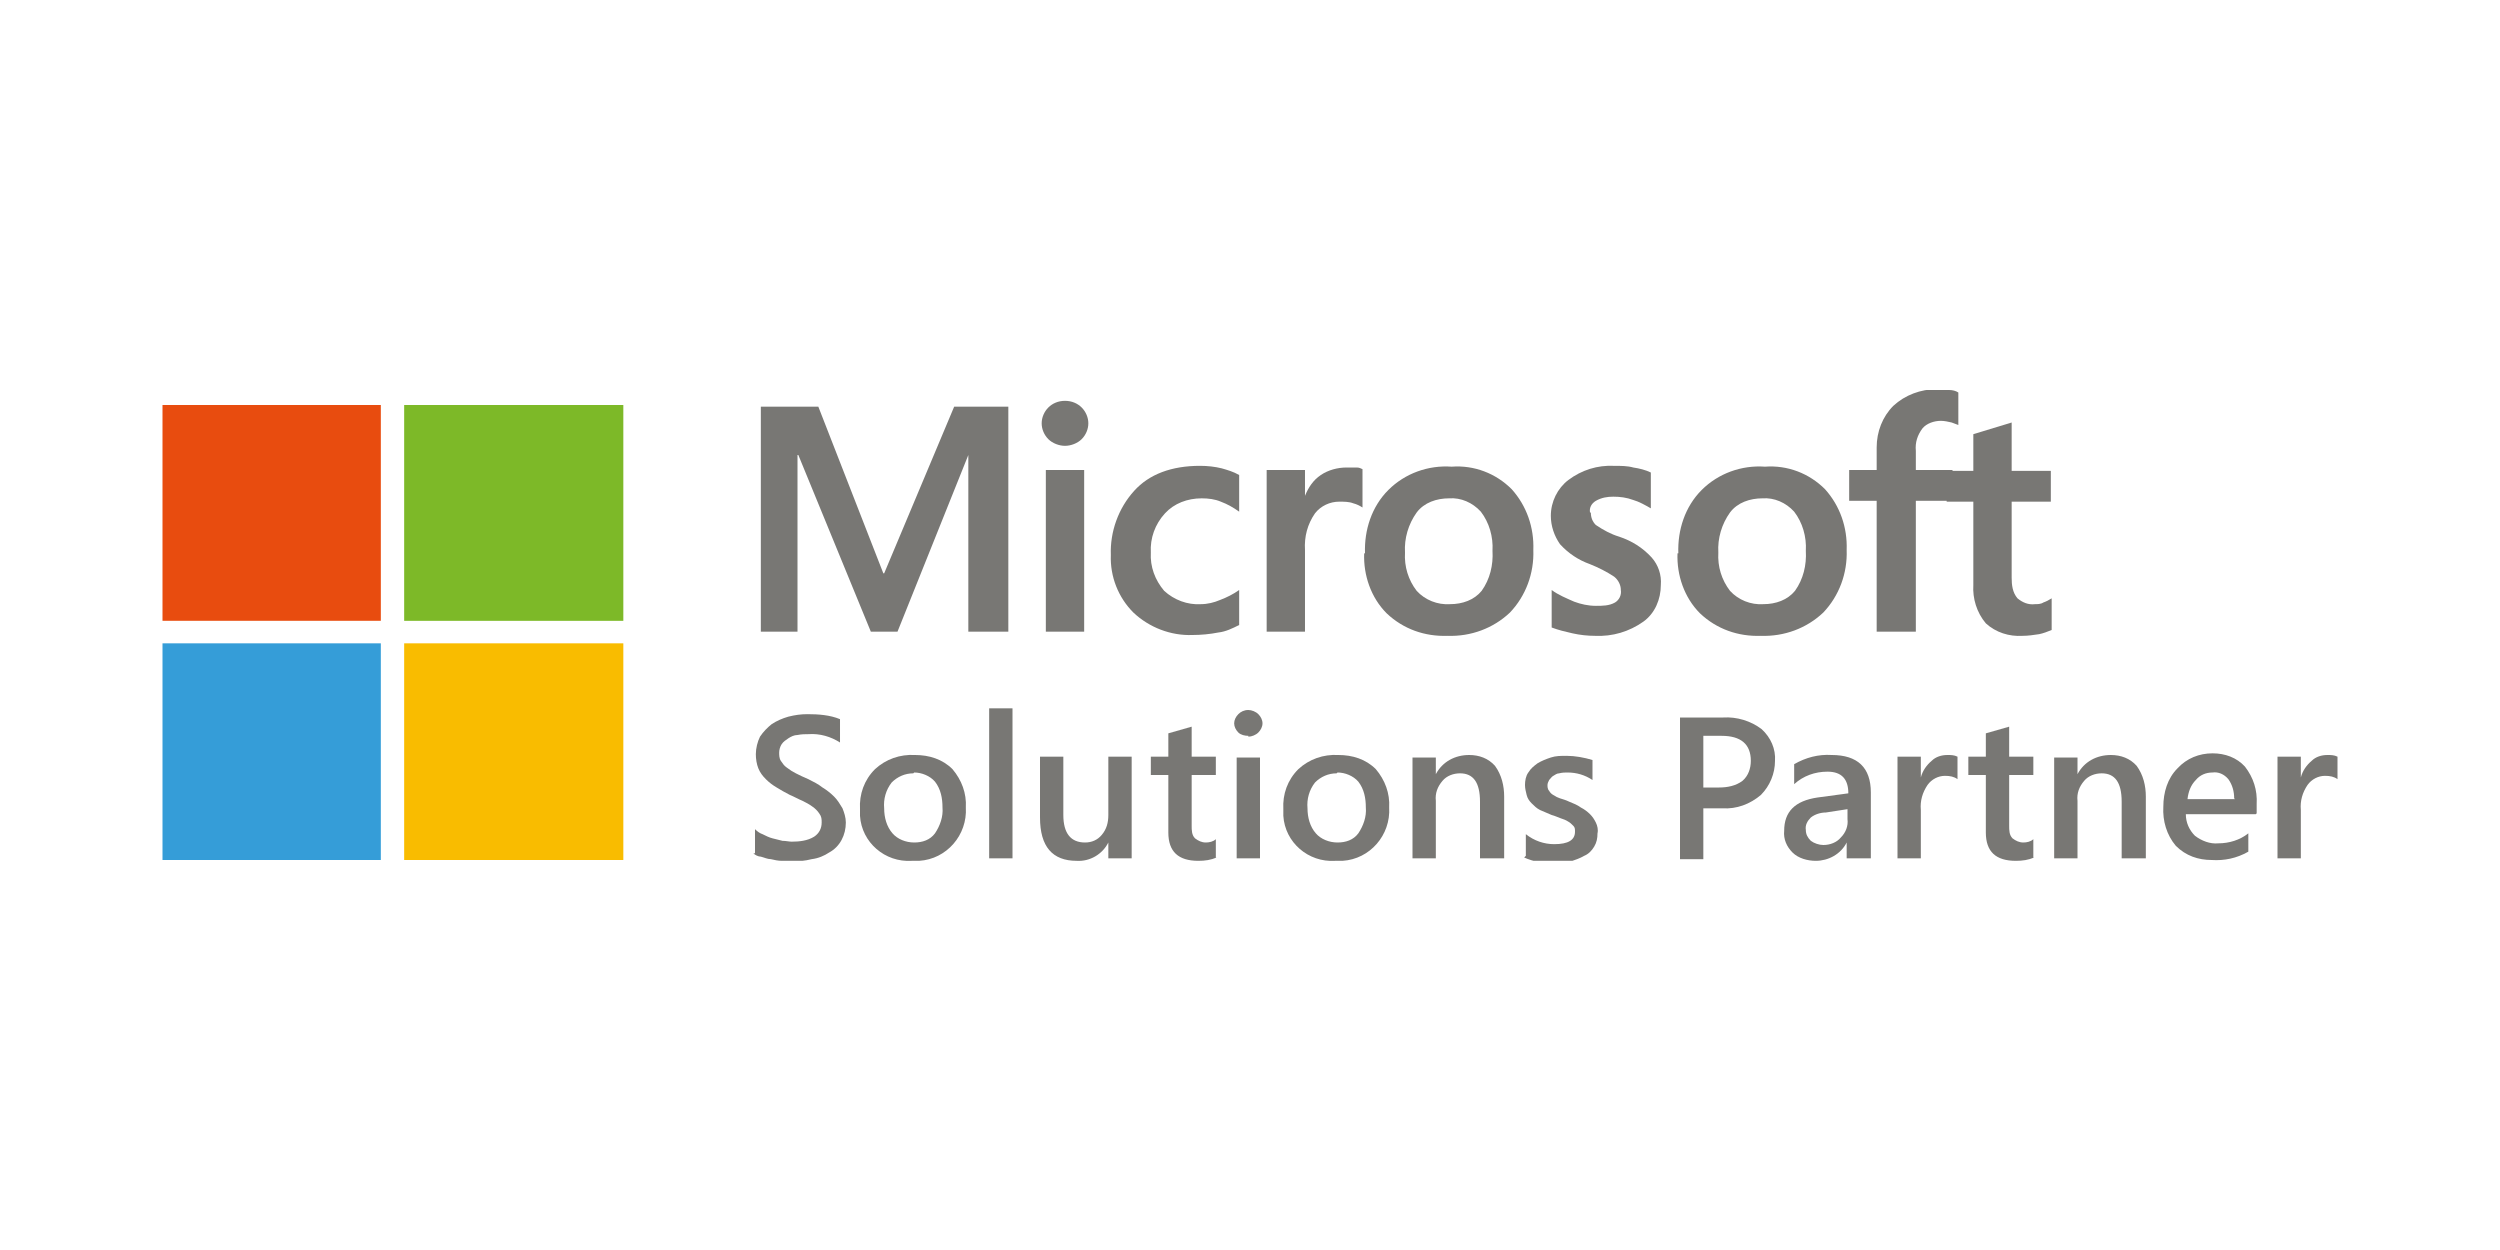<?xml version="1.0" encoding="UTF-8"?>
<svg id="_レイヤー_1" data-name="レイヤー 1" xmlns="http://www.w3.org/2000/svg" xmlns:xlink="http://www.w3.org/1999/xlink" version="1.1" viewBox="0 0 300 150">
  <defs>
    <style>
      .cls-1 {
        clip-path: url(#clippath);
      }

      .cls-2 {
        fill: none;
      }

      .cls-2, .cls-3, .cls-4, .cls-5, .cls-6, .cls-7 {
        stroke-width: 0px;
      }

      .cls-3 {
        fill: #359dd8;
      }

      .cls-4 {
        fill: #787774;
      }

      .cls-8 {
        clip-path: url(#clippath-1);
      }

      .cls-9 {
        clip-path: url(#clippath-2);
      }

      .cls-5 {
        fill: #f9bc00;
      }

      .cls-6 {
        fill: #7db928;
      }

      .cls-7 {
        fill: #e84c0f;
      }
    </style>
    <clipPath id="clippath">
      <rect class="cls-2" width="300" height="150"/>
    </clipPath>
    <clipPath id="clippath-1">
      <rect class="cls-2" x="19.5" y="46.7" width="261.1" height="56.7"/>
    </clipPath>
    <clipPath id="clippath-2">
      <polyline class="cls-2" points="19.5 46.8 19.5 103.3 280.5 103.3 280.5 46.8"/>
    </clipPath>
  </defs>
  <g class="cls-1">
    <g class="cls-8">
      <g class="cls-9">
        <polyline class="cls-4" points="121 48.8 121 75.8 116.2 75.8 116.2 54.6 116.2 54.6 107.7 75.8 104.5 75.8 95.8 54.6 95.7 54.6 95.7 75.8 91.3 75.8 91.3 48.8 98.2 48.8 106 68.8 106.1 68.8 114.5 48.8 121 48.8"/>
        <path class="cls-4" d="M125,50.8c0-.7.3-1.4.8-1.9.5-.5,1.2-.8,2-.8.8,0,1.5.3,2,.8.5.5.8,1.2.8,1.9,0,.7-.3,1.4-.8,1.9-.5.5-1.3.8-2,.8-.7,0-1.5-.3-2-.8-.5-.5-.8-1.2-.8-1.9M130.1,75.8h-4.6v-19.4h4.6v19.4"/>
        <path class="cls-4" d="M144.1,72.5c.8,0,1.6-.2,2.3-.5.8-.3,1.6-.7,2.3-1.2v4.2c-.8.4-1.6.8-2.5.9-1,.2-2.1.3-3.1.3-2.6.1-5.2-.9-7.1-2.7-1.8-1.8-2.8-4.3-2.7-6.9-.1-2.8.9-5.6,2.8-7.7,1.8-2,4.5-3,7.9-3,.9,0,1.8.1,2.6.3.7.2,1.4.4,2.1.8v4.4c-.7-.5-1.4-.9-2.2-1.2-.7-.3-1.5-.4-2.3-.4-1.7,0-3.3.6-4.4,1.8-1.2,1.3-1.8,3-1.7,4.7-.1,1.7.5,3.3,1.6,4.6,1.2,1.1,2.8,1.7,4.4,1.6"/>
        <path class="cls-4" d="M161.8,56.1c.3,0,.7,0,1,0,.3,0,.5.1.7.2v4.6c-.3-.2-.7-.4-1.1-.5-.5-.2-1.1-.2-1.7-.2-1.1,0-2.2.5-2.9,1.4-.9,1.3-1.3,2.8-1.2,4.4v9.8h-4.6v-19.4h4.6v3.1h0c.4-1,1-1.9,1.9-2.5.9-.6,2-.9,3.1-.9"/>
        <path class="cls-4" d="M163.8,66.4c-.1-2.8.8-5.6,2.8-7.6,2-2,4.8-3,7.6-2.8,2.7-.2,5.3.8,7.2,2.7,1.8,2,2.7,4.6,2.6,7.3.1,2.8-.9,5.5-2.8,7.5-2,1.9-4.7,2.9-7.5,2.8-2.7.1-5.3-.8-7.3-2.7-1.9-1.9-2.8-4.6-2.7-7.2M168.6,66.3c-.1,1.7.4,3.3,1.4,4.6,1,1.1,2.5,1.7,4,1.6,1.5,0,2.9-.5,3.8-1.6,1-1.4,1.4-3.1,1.3-4.8.1-1.7-.4-3.4-1.4-4.7-1-1.1-2.4-1.7-3.8-1.6-1.5,0-3,.5-3.9,1.7-1,1.4-1.5,3.1-1.4,4.8"/>
        <path class="cls-4" d="M190.9,61.5c0,.6.2,1.1.6,1.5.9.6,1.8,1.1,2.8,1.4,1.5.5,2.8,1.3,3.9,2.5.8.9,1.2,2.1,1.1,3.3,0,1.7-.7,3.4-2.1,4.4-1.7,1.2-3.7,1.8-5.8,1.7-.9,0-1.8-.1-2.7-.3-.9-.2-1.7-.4-2.5-.7v-4.5c.8.6,1.8,1,2.7,1.4.8.3,1.7.5,2.6.5.8,0,1.6,0,2.3-.4.5-.3.8-.9.7-1.5,0-.6-.3-1.2-.8-1.6-.9-.6-1.9-1.1-2.9-1.5-1.4-.5-2.6-1.3-3.6-2.4-.7-1-1.1-2.2-1.1-3.4,0-1.7.8-3.3,2.1-4.3,1.6-1.2,3.5-1.8,5.5-1.7.8,0,1.6,0,2.3.2.7.1,1.5.3,2.1.6v4.3c-.7-.4-1.4-.8-2.1-1-.8-.3-1.6-.4-2.4-.4-.7,0-1.4.1-2.1.5-.5.3-.8.8-.7,1.4"/>
        <path class="cls-4" d="M201.4,66.4c-.1-2.8.8-5.6,2.8-7.6,2-2,4.8-3,7.6-2.8,2.7-.2,5.3.8,7.2,2.7,1.8,2,2.7,4.6,2.6,7.3.1,2.8-.9,5.5-2.8,7.5-2,1.9-4.7,2.9-7.5,2.8-2.7.1-5.3-.8-7.3-2.7-1.9-1.9-2.8-4.6-2.7-7.2M206.2,66.3c-.1,1.7.4,3.3,1.4,4.6,1,1.1,2.5,1.7,4,1.6,1.5,0,2.9-.5,3.8-1.6,1-1.4,1.4-3.1,1.3-4.8.1-1.7-.4-3.4-1.4-4.7-1-1.1-2.4-1.7-3.8-1.6-1.5,0-3,.5-3.9,1.7-1,1.4-1.5,3.1-1.4,4.8"/>
        <path class="cls-4" d="M232.4,46.8c.5,0,1,0,1.5,0,.4,0,.8.1,1.1.3v3.9c-.3-.1-.5-.2-.8-.3-.4-.1-.9-.2-1.3-.2-.8,0-1.7.3-2.2.9-.6.8-.9,1.7-.8,2.7v2.3h4.4v3.7h-4.4v15.7h-4.7v-15.7h-3.3v-3.7h3.3v-2.7c0-1.9.7-3.7,2-5,1.4-1.3,3.3-2,5.2-2"/>
        <path class="cls-4" d="M244.2,72.5c.3,0,.7,0,1-.2.3-.1.7-.3,1-.5v3.8c-.5.2-1,.4-1.5.5-.7.1-1.3.2-2,.2-1.6.1-3.2-.4-4.4-1.5-1.1-1.3-1.6-3-1.5-4.6v-10h-3.2v-3.7h3.2v-4.4l4.6-1.4v5.8h4.7v3.7h-4.7v9.1c0,.9.1,1.8.7,2.5.6.5,1.3.8,2.1.7"/>
        <path class="cls-4" d="M90.6,102.4v-2.9c.3.3.6.5.9.6.4.2.8.4,1.2.5.4.1.8.2,1.2.3.4,0,.8.1,1.1.1.9,0,1.9-.1,2.7-.6.6-.4.9-1,.9-1.7,0-.4,0-.7-.3-1.1-.2-.3-.5-.6-.8-.8-.4-.3-.8-.5-1.2-.7-.5-.2-1-.5-1.5-.7-.6-.3-1.1-.6-1.6-.9-.5-.3-.9-.6-1.3-1-.4-.4-.7-.8-.9-1.3-.2-.5-.3-1.1-.3-1.7,0-.7.2-1.5.5-2.1.4-.6.9-1.1,1.4-1.5.6-.4,1.3-.7,2-.9.8-.2,1.5-.3,2.3-.3,1.3,0,2.7.1,3.9.6v2.8c-1.1-.7-2.4-1.1-3.8-1-.4,0-.8,0-1.3.1-.4,0-.8.2-1.1.4-.3.2-.6.4-.8.7-.2.3-.3.7-.3,1,0,.3,0,.7.2,1,.2.3.4.6.7.8.4.3.7.5,1.1.7.4.2,1,.5,1.5.7.6.3,1.2.6,1.7,1,.5.3,1,.7,1.4,1.1.4.4.7.9,1,1.4.2.5.4,1.1.4,1.7,0,1.5-.7,2.9-2,3.6-.6.4-1.3.7-2.1.8-.8.2-1.6.3-2.5.2-.3,0-.6,0-1.1,0-.4,0-.9-.1-1.3-.2-.4,0-.8-.2-1.2-.3-.3,0-.7-.2-.9-.4"/>
        <path class="cls-4" d="M109.4,103.3c-3.2.2-6-2.2-6.2-5.4,0-.3,0-.5,0-.8-.1-1.8.5-3.5,1.8-4.8,1.3-1.2,3-1.8,4.8-1.7,1.7,0,3.3.5,4.5,1.7,1.1,1.3,1.7,2.9,1.6,4.6.2,3.3-2.3,6.2-5.6,6.4-.3,0-.6,0-.8,0M109.6,92.8c-1,0-1.9.4-2.6,1.1-.7.9-1,2-.9,3.1,0,1.1.3,2.2,1,3,.6.7,1.6,1.1,2.6,1.1,1,0,1.9-.3,2.5-1.1.6-.9,1-2,.9-3.1,0-1.1-.2-2.2-.9-3.1-.6-.7-1.6-1.1-2.5-1.1"/>
        <polyline class="cls-4" points="118.7 85 121.5 85 121.5 103 118.7 103 118.7 85"/>
        <path class="cls-4" d="M135.8,103h-2.8v-1.9h0c-.7,1.4-2.2,2.3-3.8,2.2-2.9,0-4.4-1.7-4.4-5.2v-7.3h2.8v7c0,2.2.9,3.3,2.6,3.3.8,0,1.5-.3,2-.9.6-.7.8-1.5.8-2.4v-7h2.8v12.2"/>
        <path class="cls-4" d="M146,102.9c-.7.3-1.4.4-2.2.4-2.4,0-3.6-1.1-3.6-3.4v-6.9h-2.1v-2.2h2.1v-2.8l2.8-.8v3.6h2.9v2.2h-2.9v6.1c0,.5,0,1.1.4,1.5.4.3.8.5,1.3.5.4,0,.9-.1,1.2-.4v2.2"/>
        <path class="cls-4" d="M149.8,88.3c-.4,0-.9-.1-1.2-.4-.3-.3-.5-.7-.5-1.1,0-.4.2-.8.5-1.1.3-.3.7-.5,1.2-.5.4,0,.9.2,1.2.5.3.3.5.7.5,1.1,0,.4-.2.8-.5,1.1-.3.3-.8.5-1.2.5M151.2,103h-2.8v-12.1h2.8v12.1"/>
        <path class="cls-4" d="M160.2,103.3c-3.2.2-6-2.2-6.2-5.4,0-.3,0-.5,0-.8-.1-1.8.5-3.5,1.8-4.8,1.3-1.2,3-1.8,4.8-1.7,1.7,0,3.3.5,4.5,1.7,1.1,1.3,1.7,2.9,1.6,4.6.2,3.3-2.3,6.2-5.6,6.4-.3,0-.6,0-.8,0M160.4,92.8c-1,0-1.9.4-2.6,1.1-.7.9-1,2-.9,3.1,0,1.1.3,2.2,1,3,.6.7,1.6,1.1,2.6,1.1,1,0,1.9-.3,2.5-1.1.6-.9,1-2,.9-3.1,0-1.1-.2-2.2-.9-3.1-.6-.7-1.6-1.1-2.5-1.1"/>
        <path class="cls-4" d="M180.4,103h-2.8v-6.8c0-2.3-.8-3.4-2.4-3.4-.8,0-1.6.3-2.1.9-.6.7-.9,1.5-.8,2.4v6.9h-2.8v-12.1h2.8v2h0c.8-1.5,2.3-2.3,4-2.3,1.2,0,2.3.4,3.1,1.3.8,1.1,1.1,2.4,1.1,3.7v7.4"/>
        <path class="cls-4" d="M183.1,102.7v-2.6c1,.8,2.2,1.2,3.4,1.2,1.7,0,2.5-.5,2.5-1.5,0-.3,0-.5-.2-.7-.2-.2-.4-.4-.6-.5-.3-.2-.6-.3-.9-.4-.3-.1-.7-.3-1.1-.4-.5-.2-.9-.4-1.4-.6-.4-.2-.7-.5-1-.8-.3-.3-.5-.6-.6-1-.1-.4-.2-.8-.2-1.2,0-.5.1-1.1.4-1.5.3-.5.7-.8,1.1-1.1.5-.3,1-.5,1.6-.7.6-.2,1.2-.2,1.9-.2,1,0,2.1.2,3.1.5v2.4c-.9-.6-1.9-.9-3-.9-.3,0-.6,0-1,.1-.3,0-.5.2-.7.3-.2.1-.3.3-.5.5-.1.2-.2.4-.2.6,0,.2,0,.5.2.7.1.2.3.4.5.5.3.2.5.3.8.4.3.1.7.2,1.1.4.5.2,1,.4,1.4.7.4.2.8.5,1.1.8.3.3.5.6.7,1,.2.4.3.9.2,1.3,0,.6-.1,1.1-.4,1.6-.3.5-.7.9-1.2,1.1-.5.3-1.1.5-1.7.7-.7.1-1.3.2-2,.2-1.2,0-2.4-.2-3.5-.7"/>
        <path class="cls-4" d="M204.4,96.9v6.2h-2.8v-17h5.2c1.6-.1,3.3.4,4.6,1.4,1.1,1,1.7,2.4,1.6,3.8,0,1.5-.6,3-1.7,4.1-1.3,1.1-2.9,1.7-4.6,1.6h-2.3M204.4,88.3v6.2h1.9c1,0,2-.2,2.8-.8.7-.6,1-1.5,1-2.4,0-2-1.2-3-3.5-3h-2.1"/>
        <path class="cls-4" d="M224.3,103h-2.7v-1.9h0c-.7,1.4-2.2,2.2-3.7,2.2-1,0-2.1-.3-2.8-1-.7-.7-1.1-1.6-1-2.6,0-2.3,1.3-3.6,4-4l3.7-.5c0-1.7-.8-2.6-2.5-2.6-1.5,0-2.9.5-4,1.5v-2.4c1.4-.8,2.9-1.2,4.5-1.1,3.1,0,4.7,1.5,4.7,4.5v7.9M221.7,97.1l-2.6.4c-.6,0-1.3.2-1.8.6-.4.4-.7.9-.6,1.5,0,.5.2.9.6,1.3.4.3,1,.5,1.5.5.8,0,1.6-.3,2.1-.9.6-.6.9-1.4.8-2.2v-1.1"/>
        <path class="cls-4" d="M234.9,93.5c-.4-.3-.9-.4-1.5-.4-.8,0-1.6.4-2.1,1.1-.6.9-.9,1.9-.8,3v5.8h-2.8v-12.2h2.8v2.5h0c.2-.8.7-1.5,1.3-2,.5-.5,1.2-.7,1.9-.7.4,0,.8,0,1.2.2v2.6"/>
        <path class="cls-4" d="M244.1,102.9c-.7.3-1.4.4-2.2.4-2.4,0-3.6-1.1-3.6-3.4v-6.9h-2.1v-2.2h2.1v-2.8l2.8-.8v3.6h2.9v2.2h-2.9v6.1c0,.5,0,1.1.4,1.5.4.3.8.5,1.3.5.4,0,.9-.1,1.2-.4v2.2"/>
        <path class="cls-4" d="M257.4,103h-2.8v-6.8c0-2.3-.8-3.4-2.4-3.4-.8,0-1.6.3-2.1.9-.6.7-.9,1.5-.8,2.4v6.9h-2.8v-12.1h2.8v2h0c.8-1.5,2.3-2.3,4-2.3,1.2,0,2.3.4,3.1,1.3.8,1.1,1.1,2.4,1.1,3.7v7.4"/>
        <path class="cls-4" d="M270.7,97.7h-8.4c0,1,.4,1.9,1.1,2.6.8.6,1.8,1,2.8.9,1.3,0,2.6-.4,3.6-1.2v2.2c-1.4.8-2.9,1.1-4.4,1-1.6,0-3.1-.5-4.3-1.7-1.1-1.3-1.6-3-1.5-4.7,0-1.7.5-3.4,1.7-4.6,1.1-1.2,2.6-1.8,4.2-1.8,1.5,0,2.9.5,3.9,1.6,1,1.3,1.5,2.8,1.4,4.5v1.1M268.1,95.8c0-.8-.2-1.6-.7-2.3-.5-.6-1.2-.9-1.9-.8-.8,0-1.5.3-2,.9-.6.6-.9,1.4-1,2.3h5.7"/>
        <path class="cls-4" d="M280.5,93.5c-.4-.3-.9-.4-1.5-.4-.8,0-1.6.4-2.1,1.1-.6.9-.9,1.9-.8,3v5.8h-2.8v-12.2h2.8v2.5h0c.2-.8.7-1.5,1.3-2,.5-.5,1.2-.7,1.9-.7.4,0,.8,0,1.2.2v2.6"/>
        <polyline class="cls-7" points="19.5 48.6 45.7 48.6 45.7 74.5 19.5 74.5 19.5 48.6"/>
        <polyline class="cls-6" points="48.5 48.6 74.8 48.6 74.8 74.5 48.5 74.5 48.5 48.6"/>
        <polyline class="cls-3" points="19.5 77.2 45.7 77.2 45.7 103.2 19.5 103.2 19.5 77.2"/>
        <polyline class="cls-5" points="48.5 77.2 74.8 77.2 74.8 103.2 48.5 103.2 48.5 77.2"/>
      </g>
    </g>
  </g>
</svg>